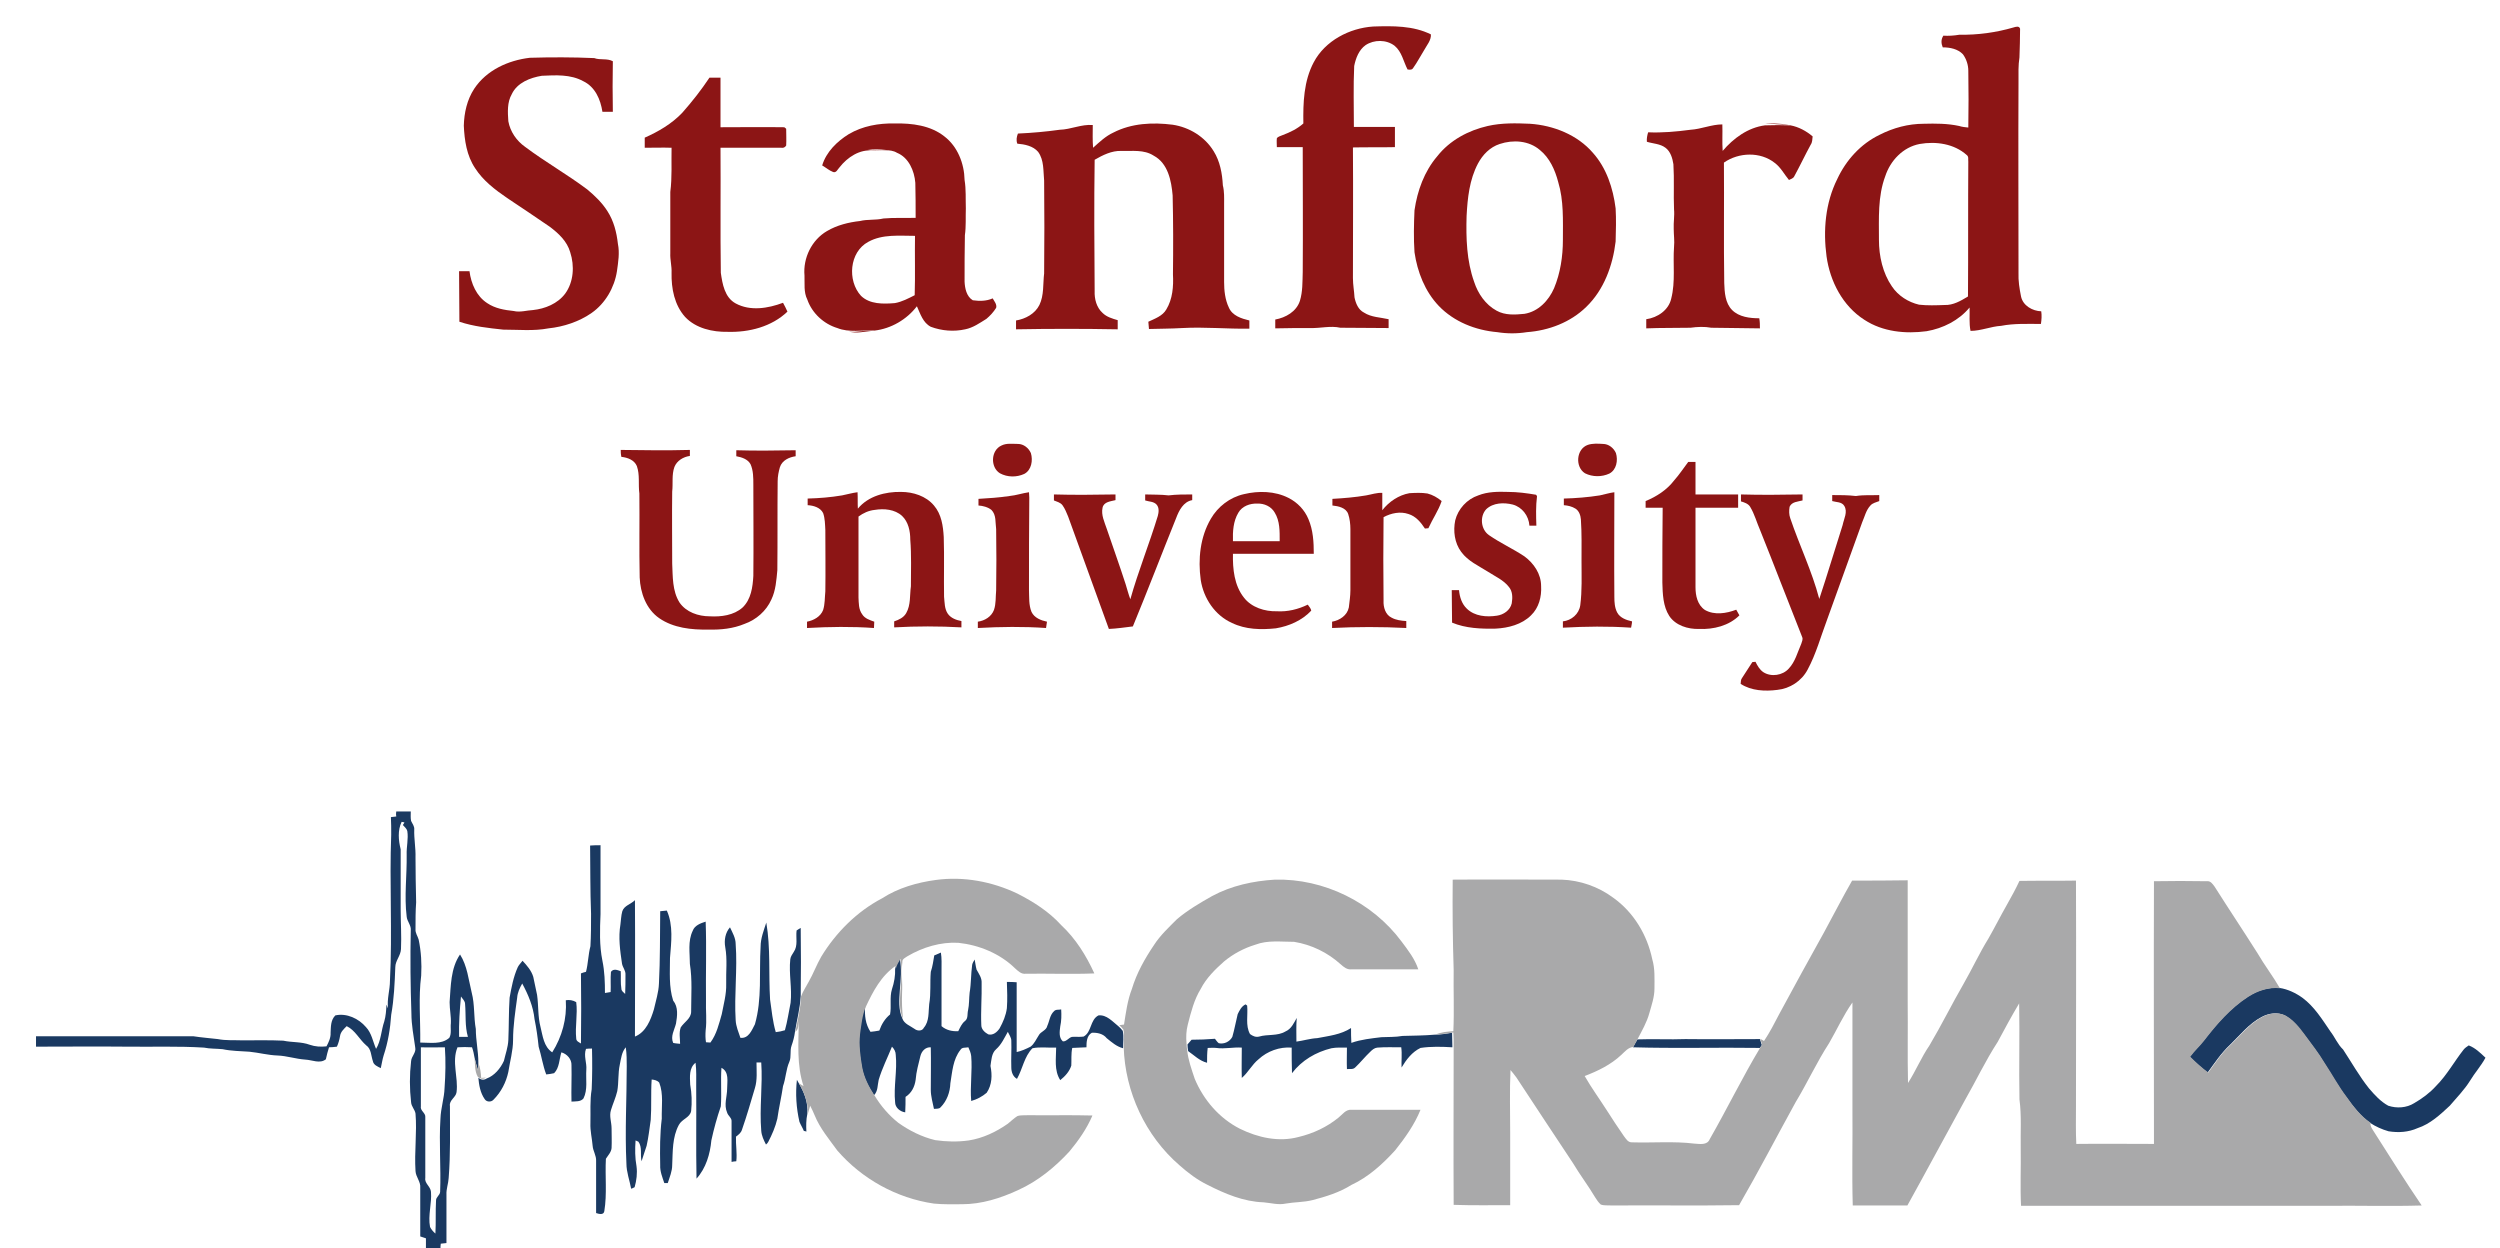 <?xml version="1.0" encoding="utf-8"?>
<!-- Generator: Adobe Illustrator 22.0.1, SVG Export Plug-In . SVG Version: 6.00 Build 0)  -->
<svg version="1.0" id="Layer_1" xmlns="http://www.w3.org/2000/svg" xmlns:xlink="http://www.w3.org/1999/xlink" x="0px" y="0px"
	 viewBox="0 0 791.8 395.3" style="enable-background:new 0 0 791.8 395.3;" xml:space="preserve">
<style type="text/css">
	.st0{fill:#074475;}
	.st1{fill:#8C1515;}
	.st2{fill:#1A3961;}
	.st3{fill:#A9A9AA;}
	.st4{fill:#8C7C83;}
	.st5{fill:#1D1D1B;}
	.st6{fill:#2B8791;}
	.st7{fill:#00478D;}
	.st8{fill:#647DBD;}
	.st9{fill:#8C8C8B;}
</style>
<g>
	<g>
		<path class="st1" d="M416.1,19.7c3.6-6.8,11.3-10.8,18.8-11.3c6.2-0.2,12.7-0.3,18.3,2.5c0.1,1.9-1.3,3.4-2.1,4.9
			c-1.2,1.9-2.2,3.9-3.5,5.7c-0.4,0.7-1.1,0.6-1.8,0.5c-1.3-2.5-1.8-5.6-4.1-7.5c-2.6-2-6.5-2-9.2-0.2c-2.1,1.5-3.1,4.1-3.6,6.6
			c-0.3,6.4-0.1,12.9-0.1,19.3c4.3,0,8.6,0,13,0c0,2.1,0,4.3,0,6.4c-4.4,0.1-8.9,0-13.3,0.1c0.1,13.8,0,27.6,0,41.4
			c0,2.1,0.4,4.1,0.5,6.1c0.4,1.9,1.2,3.9,3,4.8c2.3,1.5,5.2,1.5,7.8,2.1c0,0.9,0,1.9,0,2.8c-5.1,0-10.2-0.1-15.3-0.1
			c-3.1-0.7-6.3,0.2-9.5,0.1c-3.7,0-7.4,0-11.1,0.1c0-1,0-1.9,0-2.8c3.3-0.6,6.7-2.5,7.8-5.9c0.9-2.9,0.8-6,0.9-9.1
			c0.1-13.2,0-26.4,0-39.6c-2.7,0-5.5,0-8.2,0c0-0.9-0.1-1.9,0-2.8c0.4-0.6,1.2-0.7,1.8-1c2.4-0.9,4.7-2,6.6-3.7
			C412.7,32.6,412.9,25.7,416.1,19.7z"/>
		<g>
			<path class="st1" d="M620.6,11c5.8,0.1,11.6-0.7,17.1-2.3c0.7-0.2,1.8-0.6,2.1,0.4c0,3-0.1,6.1-0.2,9.1c-0.4,2.5-0.3,5-0.3,7.6
				c-0.1,20.2,0,40.4,0,60.6c-0.1,2.5,0.3,5,0.8,7.5c0.6,2.9,3.6,4.6,6.4,4.7c0.2,1.3,0.1,2.7-0.1,4c-4.2,0-8.5-0.2-12.6,0.6
				c-3.3,0.2-6.4,1.6-9.7,1.6c-0.5-2.5-0.2-5-0.3-7.4c-3.4,4.1-8.4,6.6-13.6,7.5c-6.7,0.9-13.9,0.2-19.7-3.6
				c-6.9-4.4-10.9-12.2-12-20.1c-1.1-8.2-0.4-16.9,3.4-24.5c2.8-6,7.4-11.1,13.4-14c4.3-2.2,9.1-3.5,14-3.5
				c3.7-0.1,7.5-0.1,11.2,0.7c0.9,0.3,1.9,0.4,2.9,0.5c0.1-6,0.1-12,0-18c0-1.8-0.6-3.7-1.7-5.2c-1.6-1.7-4.1-2.2-6.4-2.2
				c-0.5-1.2-0.6-2.5,0.2-3.7C617.1,11.4,618.8,11.3,620.6,11z M597.1,55.8c-2.4,6.4-2,13.4-2,20.2c0,5.1,1.2,10.5,4.1,14.7
				c2,3,5.2,5,8.6,5.8c2.7,0.3,5.4,0.2,8.1,0.1c2.7,0.1,5.1-1.3,7.4-2.7c0.1-14.2,0-28.5,0.1-42.7c-0.1-0.7,0.2-1.6-0.5-2.1
				c-4-3.6-9.8-4.4-14.9-3.5C602.7,46.6,598.7,50.9,597.1,55.8z"/>
		</g>
		<path class="st1" d="M150.2,28.1c3.9-5.9,10.8-9,17.6-9.8c6.8-0.2,13.6-0.2,20.4,0.1c1.9,0.7,4.1,0,5.9,1c-0.1,5.3-0.1,10.6,0,16
			c-1.1,0-2.2,0-3.3,0c-0.6-3.9-2.3-7.9-6.1-9.7c-4-2.2-8.7-1.9-13.1-1.7c-3.7,0.6-7.8,2.2-9.5,5.8c-1.5,2.6-1.3,5.7-1.1,8.6
			c0.6,3.3,2.6,6.2,5.3,8.1c6.4,4.8,13.3,8.7,19.7,13.5c2.4,2,4.7,4.2,6.4,6.9c2,3.1,2.9,6.7,3.3,10.3c0.6,2.9,0.1,5.8-0.3,8.7
			c-0.8,5.2-3.7,10.2-8,13.2c-4,2.8-8.9,4.4-13.7,4.9c-4.7,0.9-9.5,0.4-14.3,0.4c-4.7-0.5-9.4-1-13.9-2.5c0-5.3-0.1-10.7-0.1-16
			c1.1,0,2.2,0,3.3,0c0.5,3.9,2.2,7.9,5.6,10.1c2.5,1.7,5.5,2.2,8.4,2.5c2,0.5,4.1-0.2,6.1-0.3c3.8-0.4,7.8-2,10.2-5.2
			c2.7-3.7,3-8.8,1.6-13.1c-1-3.5-3.7-6-6.5-8.1c-4.5-3.1-9-6.1-13.5-9.1c-3.8-2.6-7.6-5.5-10.1-9.4c-2.7-4-3.4-8.9-3.6-13.5
			C147,35.8,147.9,31.6,150.2,28.1z"/>
		<path class="st1" d="M216.1,35.7c3.1-3.5,6-7.2,8.6-11.1c1.2,0,2.3,0,3.5,0c0,5.2,0,10.5,0,15.7c6.7,0,13.4-0.1,20.2,0
			c0.2,0.1,0.5,0.4,0.6,0.5c0,1.8,0.1,3.5,0,5.3c-0.4,0.6-0.9,0.8-1.5,0.7c-6.4,0-12.8,0-19.3,0c0.1,13.2-0.1,26.4,0.1,39.6
			c0.5,3.5,1.2,7.8,4.7,9.7c4.6,2.5,10.2,1.6,15-0.2c0.5,0.9,1,1.9,1.4,2.8c-5,4.8-12.2,6.6-18.9,6.4c-4.8,0.1-10.1-1.1-13.5-4.7
			c-3.4-3.8-4.4-9-4.3-14c0.1-2.1-0.5-4.1-0.4-6.2c0-6.5,0-12.9,0-19.4c0.6-4.6,0.3-9.3,0.4-14c-2.8-0.1-5.7,0-8.5,0
			c0-1.1,0-2.1,0-3.2C208.5,41.7,212.8,39.2,216.1,35.7z"/>
		<path class="st1" d="M559.1,39.1c2.5-0.2,4.9,0.3,7.4,0.2C564,39.7,561.5,39.1,559.1,39.1z"/>
		<g>
			<path class="st1" d="M268.8,42.5c4.4-2.6,9.5-3.5,14.6-3.4c5.4-0.1,11.3,0.6,15.7,4.1c4.2,3.2,6.3,8.6,6.4,13.8
				c0.5,3,0.3,6,0.4,9c-0.1,2.8,0.1,5.7-0.3,8.5c-0.1,4.9-0.1,9.8-0.1,14.7c0.1,2.1,0.6,4.7,2.6,5.9c2.1,0.3,4.3,0.3,6.3-0.6
				c0.5,0.9,1.4,1.9,1.1,3c-0.8,1.3-1.9,2.5-3.1,3.5c-2.1,1.3-4.2,2.8-6.7,3.3c-3.6,0.8-7.4,0.5-10.9-0.8c-2.5-1.3-3.3-4.1-4.4-6.5
				c-3.2,4.2-8.2,7.1-13.4,7.7c-3.9-0.2-8.1,0.7-11.8-0.8c-4.3-1.3-8-4.7-9.5-9c-1.2-2.4-0.8-5-0.9-7.6c-0.5-5.6,2.3-11.3,7.1-14.1
				c3.2-1.9,6.9-2.8,10.5-3.2c2.4-0.6,4.9-0.2,7.4-0.8c3.4-0.3,6.8-0.1,10.2-0.2c0-3.7,0-7.4-0.1-11.1c-0.3-3.8-2.1-8-5.8-9.5
				c-2.3-1.4-5.1-0.5-7.6-0.7c-4.2-0.5-8.1,2.1-10.6,5.3c-0.6,0.6-1,1.8-2,1.5c-1.3-0.5-2.3-1.4-3.5-2.1
				C261.7,48.1,265.1,44.8,268.8,42.5z M274.8,47.5c1.9,0.2,3.8,0.2,5.8,0C278.7,47.3,276.7,47.2,274.8,47.5z M275,76.6
				c-6,3.2-6.7,12.3-2.3,17.1c2.8,2.7,7,2.6,10.7,2.3c2.3-0.4,4.3-1.5,6.3-2.5c0.2-6.3,0-12.6,0.1-18.8
				C284.9,74.7,279.5,74.1,275,76.6z"/>
		</g>
		<path class="st1" d="M335.6,41.1c3.6-0.1,6.9-1.8,10.5-1.5c0,2.4-0.1,4.8,0.1,7.2c2-1.8,4-3.7,6.4-4.8c5.8-3,12.5-3.3,18.8-2.5
			c5.3,0.8,10.2,3.8,13,8.4c2,3.2,2.7,7,2.9,10.8c0.5,2,0.4,4,0.4,6c0,8.2,0,16.4,0,24.6c0,2.7,0.3,5.6,1.5,8.1
			c1.1,2.6,4,3.5,6.5,4.1c0,0.9,0,1.7,0,2.6c-7.1,0.1-14.2-0.6-21.3-0.2c-3.5,0.2-7,0.2-10.5,0.3c-0.1-0.8-0.1-1.5-0.2-2.3
			c2.1-1,4.5-1.8,5.7-3.9c2-3.3,2.3-7.3,2.1-11.1c0.1-8.3,0.1-16.7-0.1-25c-0.4-4.7-1.5-10.2-6-12.6c-3.1-2-6.8-1.4-10.3-1.5
			c-3-0.1-5.8,1.3-8.4,2.8c-0.2,13.9-0.1,27.7,0,41.6c-0.1,2.5,0.6,5.2,2.5,6.9c1.3,1.3,3.1,1.8,4.8,2.3c0,1,0,1.9,0,2.9
			c-10.8-0.2-21.5-0.2-32.2,0c0-0.9,0-1.9,0-2.8c3-0.5,6-2.1,7.4-4.9c1.5-3.1,1.1-6.7,1.5-10c0.1-9.8,0.1-19.6,0-29.4
			c-0.3-3.1,0-6.5-1.9-9.1c-1.6-1.9-4.3-2.4-6.6-2.6c-0.4-1.1-0.2-2.2,0.2-3.2C326.9,42.1,331.3,41.7,335.6,41.1z"/>
		<g>
			<path class="st1" d="M471.2,39.9c4.4-1,8.9-0.9,13.4-0.7c7.4,0.5,15,3.5,19.9,9.2c4.3,4.8,6.4,11.2,7.2,17.6
				c0.2,3.5,0.1,7,0,10.5c-0.9,7.6-3.7,15.3-9.3,20.7c-5,4.9-11.9,7.5-18.8,8c-3.1,0.5-6.3,0.5-9.4,0c-6.9-0.6-13.7-3.3-18.5-8.3
				c-4.4-4.6-6.8-10.8-7.7-17c-0.3-4.4-0.2-8.9,0-13.3c0.9-6.2,3.1-12.3,7.2-17.1C459.2,44.4,465.1,41.3,471.2,39.9z M475,45.6
				c-3.1,1-5.4,3.4-6.9,6.2c-2.7,5.1-3.3,10.9-3.6,16.6c-0.2,7,0,14.2,2.4,20.9c1.2,3.7,3.6,7.2,7.1,9.1c2.7,1.5,5.8,1.3,8.8,1
				c4.4-0.7,7.7-4.2,9.4-8.1c2-4.8,2.8-10.1,2.8-15.3c0-6.2,0.3-12.5-1.5-18.4c-1-3.8-2.7-7.6-5.8-10.1
				C484.2,44.5,479.2,44.2,475,45.6z"/>
		</g>
		<path class="st1" d="M535.4,41.1c3.4-0.2,6.7-1.7,10.1-1.7c0.1,2.8-0.1,5.6,0.1,8.4c3.4-4,8-7.4,13.4-8.1c2.7-0.1,5.4-0.1,8.1,0
			c2.6,0.5,5,1.8,7,3.5c-0.1,0.9-0.1,1.9-0.6,2.6c-1.8,3.3-3.4,6.7-5.2,10c-0.3,0.7-1.1,0.9-1.7,1.2c-1.5-1.8-2.6-4-4.5-5.4
			c-4.5-3.6-11.4-3.4-16.1-0.1c0.1,12.7-0.1,25.4,0.1,38.1c0.1,3,0.3,6.4,2.5,8.6c2.2,2.2,5.6,2.6,8.6,2.6c0.2,1.1,0.2,2.2,0.2,3.2
			c-5.1-0.1-10.2-0.1-15.4-0.2c-2.2-0.4-4.4-0.3-6.6,0c-4.7,0.1-9.3,0-14,0.2c0-1,0-1.9,0-2.9c3.6-0.5,7.1-2.9,7.9-6.5
			c1.4-5.4,0.5-11,0.9-16.4c0.2-1.9-0.1-3.8-0.1-5.7c-0.1-2.1,0.3-4.1,0.1-6.2c-0.2-4.7,0.1-9.5-0.2-14.3c-0.3-1.9-0.9-4-2.5-5.2
			c-1.7-1.3-4-1.3-5.9-1.9c-0.1-1,0.1-2,0.4-3C526.4,42.1,530.9,41.7,535.4,41.1z"/>
		<path class="st1" d="M268.8,105c2.5,0.4,4.9-0.5,7.4-0.2C273.8,105,271.3,105.7,268.8,105z"/>
	</g>
	<g>
		<path class="st1" d="M317.2,141.1c1.6-0.8,3.4-0.5,5.2-0.5c1.8,0,3.4,1.3,4.1,2.9c0.7,2.3,0.2,5.4-2.1,6.6
			c-2.4,1.1-5.3,1.1-7.7-0.2C313.6,148,313.8,142.6,317.2,141.1z"/>
		<path class="st1" d="M502.9,140.9c1.5-0.5,3.2-0.4,4.8-0.3c1.8,0,3.4,1.3,4.1,2.9c0.7,2.3,0.2,5.3-2.1,6.5
			c-2.4,1.1-5.3,1.1-7.7-0.1C498.8,147.9,499.2,142.2,502.9,140.9z"/>
		<path class="st1" d="M196.6,142.5c7.3,0.1,14.6,0.2,21.9,0c0,0.6,0,1.3,0,1.9c-2.1,0.3-4.1,1.5-4.9,3.5c-0.9,2.5-0.4,5.2-0.7,7.8
			c-0.1,7.6,0,15.2,0,22.8c0.2,4.1,0,8.6,2.3,12.3c2.1,3.1,6,4.4,9.6,4.4c3.6,0.2,7.6-0.3,10.4-2.8c2.7-2.6,3.2-6.5,3.4-10
			c0.1-9.6,0-19.2,0-28.9c0-2.2,0-4.5-0.9-6.5c-0.9-1.6-2.8-2.2-4.5-2.5c0-0.6,0-1.3,0-1.9c6.3,0.2,12.5,0.1,18.8,0
			c0,0.6,0,1.2,0,1.9c-2.1,0.3-4.3,1.3-5,3.5c-0.4,1.4-0.7,2.9-0.7,4.4c-0.1,9.4,0,18.8-0.1,28.2c-0.3,3.1-0.5,6.4-1.9,9.3
			c-1.6,3.6-4.8,6.4-8.5,7.7c-3.6,1.5-7.5,1.9-11.4,1.8c-5.4,0.1-11.1-0.5-15.6-3.6c-4.2-2.9-6-8.1-6.2-12.9
			c-0.2-8.9,0-17.7-0.1-26.6c-0.4-2.9,0.2-5.9-0.8-8.7c-0.8-1.9-2.9-2.7-4.9-2.9C196.6,143.8,196.6,143.1,196.6,142.5z"/>
		<path class="st1" d="M534.7,146.3c0.8,0,1.5,0,2.3,0c0,3.4,0,6.9,0,10.3c4.5,0,9,0,13.5,0c0,1.4,0,2.8,0,4.2c-4.5,0-9,0-13.5,0
			c0,8.4,0,16.8,0,25.2c0,2.6,0.6,5.6,3,7.2c3,1.7,6.8,1.1,9.9-0.1c0.3,0.6,0.7,1.2,1,1.8c-3.3,3.3-8.2,4.5-12.8,4.3
			c-3.5,0.1-7.4-1.1-9.4-4.1c-2-3.1-2.1-7-2.2-10.6c0-7.9,0-15.8,0.1-23.7c-1.8,0-3.6,0-5.4,0c0-0.7,0-1.4,0-2.1
			c3.4-1.4,6.7-3.5,9-6.5C531.8,150.4,533.2,148.3,534.7,146.3z"/>
		<path class="st1" d="M319.7,157.1c2.1-0.2,4.1-0.9,6.2-1.2c0,0.6,0.1,1.1,0.1,1.7c-0.1,9.8-0.1,19.5-0.1,29.3
			c0.1,2.3-0.1,4.7,0.8,6.9c0.9,1.9,3,2.7,4.9,3.1c-0.1,0.7-0.2,1.3-0.3,2c-7.2-0.5-14.4-0.4-21.6,0c0-0.7,0-1.3,0-2
			c2.2-0.3,4.3-1.6,5.1-3.7c0.7-2,0.5-4.2,0.7-6.2c0.1-6.5,0.1-12.9,0-19.4c-0.3-2.1,0.1-4.5-1.5-6.1c-1.1-0.9-2.7-1.3-4.1-1.4
			c0-0.7,0-1.4,0-2.1C313.2,157.8,316.4,157.6,319.7,157.1z"/>
		<path class="st1" d="M266.7,156.9c1.6-0.3,3.2-0.8,4.9-1c0.1,1.7,0,3.5,0.1,5.2c3.3-4,8.7-5.4,13.7-5.3c3.8,0,7.9,1.3,10.4,4.3
			c2.4,2.8,2.9,6.5,3.1,10c0.2,6.3,0,12.6,0.1,18.9c0.2,1.8,0.1,3.8,1.2,5.4c1,1.4,2.7,2,4.3,2.3c0,0.7,0,1.4,0,2
			c-7.1-0.4-14.2-0.4-21.3,0c0-0.6,0-1.3,0-1.9c1.5-0.5,3-1.2,3.8-2.6c1.5-2.6,1.1-5.7,1.5-8.5c0-4.9,0.2-9.9-0.2-14.8
			c0-2.7-0.6-5.6-2.6-7.5c-2.3-2.1-5.7-2.4-8.7-1.9c-1.9,0.2-3.6,1-5.1,2.1c0,8.5,0,17,0,25.6c0.1,1.8,0,3.8,1.2,5.4
			c0.8,1.3,2.4,1.8,3.8,2.3c0,0.7-0.1,1.3-0.1,2c-7-0.5-14.1-0.4-21.2,0c0-0.7,0-1.3,0-2c2.1-0.4,4.3-1.6,5.1-3.7
			c0.6-1.9,0.5-3.9,0.7-5.9c0.1-6.5,0-12.9,0-19.4c-0.1-1.8-0.1-3.7-0.7-5.4c-0.9-1.8-3.1-2.4-4.9-2.5c0-0.7,0-1.4,0-2.1
			C259.6,157.8,263.1,157.5,266.7,156.9z"/>
		<g>
			<path class="st1" d="M394,156.5c4.6-1.1,9.8-1,14.1,1.2c2.8,1.4,5.1,3.8,6.3,6.7c1.5,3.5,1.7,7.3,1.7,11c-8.5,0-17.1,0-25.6,0
				c-0.1,4.8,0.4,10,3.5,13.9c2.4,3.1,6.6,4.4,10.4,4.3c3.4,0.2,6.7-0.6,9.8-2.1c0.4,0.6,1,1.2,1.1,1.9c-2.9,3.1-7,4.9-11.2,5.6
				c-4.7,0.5-9.6,0.4-13.9-1.7c-5.4-2.4-9-7.8-9.9-13.6c-0.9-6.6-0.2-13.6,3.2-19.4C385.7,160.5,389.5,157.5,394,156.5z
				 M392.2,162.4c-1.6,2.7-1.8,5.9-1.7,9c4.9,0,9.9,0,14.8,0c0-3.1,0.1-6.4-1.6-9.1c-1.1-1.9-3.3-2.9-5.5-2.8
				C395.9,159.4,393.4,160.3,392.2,162.4z"/>
		</g>
		<path class="st1" d="M468.2,156.9c3-1.2,6.3-1.2,9.4-1.1c3,0,6,0.4,8.9,0.9c0.1,0.1,0.3,0.4,0.3,0.5c-0.4,3.1-0.3,6.2-0.2,9.3
			c-0.7,0-1.4,0-2.2,0c-0.2-3.1-2.3-5.9-5.3-6.7c-2.8-0.7-6.2-0.6-8.4,1.5c-2.1,2.3-1.7,6.4,0.9,8.2c3.6,2.5,7.6,4.3,11.2,6.7
			c3,2.2,5.3,5.6,5.3,9.4c0.2,3.4-0.7,6.9-3.2,9.3c-2.9,2.9-7.2,4-11.2,4.2c-4.7,0.1-9.5-0.1-13.8-1.9c0-3.4-0.1-6.8-0.1-10.3
			c0.8,0,1.5,0,2.3,0c0.2,2.2,0.9,4.4,2.5,5.9c2.5,2.4,6.2,2.7,9.5,2.2c2.1-0.3,4.2-1.7,4.7-3.9c0.3-1.8,0.3-3.8-0.9-5.2
			c-1.7-2.2-4.3-3.3-6.6-4.8c-3-1.9-6.4-3.4-8.5-6.3c-2.1-2.8-2.6-6.6-1.9-10C461.8,161.2,464.6,158.1,468.2,156.9z"/>
		<path class="st1" d="M506.7,156.9c1.5-0.3,3-0.8,4.6-1c0,11.1-0.1,22.2,0,33.2c0,1.6,0.1,3.4,0.9,4.9c0.9,1.7,2.9,2.4,4.7,2.8
			c0,0.7-0.2,1.3-0.3,2c-7.2-0.5-14.4-0.4-21.6,0c0-0.7,0-1.3,0-2c2.7-0.3,5.1-2.3,5.5-5.1c0.6-4.6,0.4-9.3,0.4-13.9
			c0-4.4,0.1-8.9-0.2-13.3c-0.1-1.3-0.6-2.7-1.7-3.4c-1.1-0.7-2.4-1-3.7-1.1c0-0.7,0-1.4,0-2.1C499.1,157.8,502.9,157.5,506.7,156.9
			z"/>
		<path class="st1" d="M333.8,156.6c6.5,0.2,13,0.1,19.5,0c0,0.6,0,1.2,0,1.8c-1.5,0.4-3.7,0.5-4.1,2.4c-0.5,2.3,0.6,4.5,1.3,6.6
			c2,5.9,4.1,11.7,6,17.6c0.5,1.6,0.9,3.2,1.5,4.8c2.5-8.9,6-17.5,8.7-26.4c0.3-1.1,0.5-2.6-0.4-3.6c-0.9-1-2.4-0.9-3.6-1.3
			c0-0.6,0-1.3,0-1.9c2.5,0.1,5,0,7.4,0.3c2.5-0.3,5-0.3,7.5-0.3c0,0.6,0,1.2,0,1.8c-2.8,0.5-4.2,3.3-5.1,5.7
			c-4.6,11.4-9,22.9-13.7,34.3c-2.5,0.3-5.1,0.7-7.6,0.8c-4.3-11.9-8.6-23.7-12.9-35.6c-0.5-1.2-1-2.5-1.8-3.6
			c-0.7-0.9-1.8-1.1-2.7-1.5C333.8,157.9,333.8,157.2,333.8,156.6z"/>
		<path class="st1" d="M432.7,156.9c1.7-0.3,3.4-0.9,5.1-0.8c0,1.8,0,3.6,0,5.5c2.1-2.7,5.2-4.8,8.6-5.4c1.9-0.1,3.8-0.2,5.7,0.1
			c1.6,0.4,3.2,1.3,4.5,2.4c-1,3-2.9,5.7-4.2,8.6c-0.3,0-0.8,0.1-1.1,0.1c-1.3-2-2.9-3.9-5.2-4.6c-2.6-0.9-5.5-0.3-7.9,1
			c-0.1,8.8-0.1,17.7,0,26.5c-0.1,2,0.6,4.4,2.5,5.3c1.4,0.8,3.1,1,4.7,1.1c0,0.7,0,1.4,0,2.2c-7.8-0.4-15.7-0.4-23.5,0
			c0-0.7,0-1.3,0-2c2.4-0.4,4.8-2,5.3-4.5c0.2-1.8,0.5-3.6,0.5-5.4c0-6.5,0-12.9,0-19.4c0-1.6-0.2-3.3-0.7-4.8c-0.7-2-3.1-2.5-5-2.7
			c0-0.7,0-1.4,0-2.1C425.6,157.8,429.2,157.5,432.7,156.9z"/>
		<path class="st1" d="M551.4,156.6c6.5,0.2,13,0.1,19.5,0c0,0.6,0,1.3,0,1.9c-1.5,0.4-3.4,0.4-4.1,2c-0.2,1.2-0.2,2.5,0.2,3.6
			c2.9,8.6,6.9,16.8,9.2,25.6c2.6-7.8,4.9-15.6,7.4-23.4c0.4-2,1.7-4.2,0.5-6.1c-0.8-1.3-2.5-1.1-3.8-1.5c0-0.6,0-1.3,0-1.9
			c2.5,0,5,0,7.5,0.3c2.5-0.4,5-0.2,7.4-0.3c0,0.6,0,1.3,0,1.9c-1,0.4-2.1,0.6-2.8,1.4c-1.4,1.5-1.8,3.5-2.6,5.3
			c-3.7,10.3-7.4,20.5-11.1,30.8c-2,5.3-3.5,10.9-6.2,15.9c-1.9,3.6-5.6,6-9.6,6.4c-3.9,0.5-8.2,0.3-11.6-1.9c0.1-0.6,0-1.3,0.4-1.8
			c1.1-1.7,2.2-3.4,3.3-5.1c0.3,0,0.7-0.1,1-0.1c0.6,1.2,1.3,2.5,2.5,3.3c2.5,1.6,6.1,1,8-1.1c2.1-2.2,2.8-5.2,4-7.9
			c0.2-0.7,0.6-1.4,0.3-2.1c-4.5-11.3-8.8-22.6-13.3-33.8c-1.1-2.5-1.8-5.2-3.2-7.5c-0.6-1-1.9-1.4-2.9-1.7
			C551.4,157.9,551.4,157.2,551.4,156.6z"/>
	</g>
</g>
<g>
	<g>
		<g>
			<path class="st2" d="M125.5,257c1.5,0,3.1,0,4.6,0c0,1-0.1,2,0.1,3c0.4,0.9,1.1,1.7,1,2.7c-0.1,3,0.5,5.9,0.4,8.9
				c0,4.7,0.1,9.5,0.2,14.2c-0.2,2.8-0.2,5.6-0.2,8.5c-0.1,1.2,0.7,2.2,1,3.3c0.8,3.8,1,7.6,0.8,11.4c-0.9,7-0.2,14.1-0.3,21.2
				c3.1,0,6.7,0.7,9.2-1.5c0.8-1.4,0.3-3.1,0.5-4.6c0.1-2.2-0.4-4.4-0.4-6.7c0.4-5.1,0.3-10.7,3.3-15.1c2.3,3.6,2.7,8,3.7,12.1
				c1,3.8,0.6,7.7,1.3,11.5c0,3.6,0.8,7,0.8,10.6c0,0.8-0.1,1.7-0.1,2.5c-0.4-1.3-0.8-2.6-1.1-4c-0.2-1.1-0.4-2.2-0.8-3.3
				c-1.5-0.1-3.1-0.1-4.6,0c-1.9,4.6,0.3,9.5-0.3,14.2c-0.2,1.7-2.4,2.5-2.1,4.4c0,7.6,0.2,15.2-0.4,22.8c-0.1,1.8-0.8,3.5-0.7,5.3
				c0,5.1,0,10.2,0,15.3c-0.6,0.1-1.2,0.1-1.8,0.2c-0.1,0.6-0.1,1.3-0.1,1.9c-1.5,0-3.1,0-4.6,0c0-1.2,0-2.4,0-3.6
				c-0.6-0.2-1.2-0.4-1.8-0.6c0-5.1,0-10.3,0-15.4c0.2-1.9-1.4-3.4-1.5-5.3c-0.4-6.1,0.5-12.2,0-18.2c-0.2-1.3-1.3-2.2-1.4-3.6
				c-0.5-4.3-0.5-8.7,0-13c0.1-1.6,1.7-2.7,1.3-4.4c-0.5-3.6-1.2-7.1-1.2-10.7c-0.3-8.8-0.4-17.5-0.2-26.3c0.2-1.6-1.2-2.9-1.3-4.4
				c-0.8-6.5,0.1-13,0-19.6c-0.1-2.5,0.6-5,0.2-7.5c-0.2-0.8-0.9-1.3-1.4-1.9c0.1-0.2,0.4-0.6,0.5-0.8c-0.3-0.1-0.6-0.2-0.9-0.2
				c-1.3,2.7-1,5.9-0.3,8.7c0,6.4,0,12.8,0,19.1c0,4.2,0.3,8.3,0.1,12.5c-0.1,2.1-1.8,3.7-1.8,5.7c-0.2,5.1-0.4,10.1-1.3,15.1
				c-0.3,4.4-1,8.7-2.4,12.9c-0.4,1.3-0.6,2.7-0.9,4c-1-0.5-2.3-1-2.5-2.2c-0.6-1.7-0.5-3.9-2.1-5c-2.2-1.9-3.5-4.8-6.2-6.1
				c-0.9,0.9-1.9,1.8-2.1,3.1c-0.2,1.2-0.5,2.3-1,3.4c-0.8,0.1-1.6,0.2-2.5,0.2c-0.4,1.2-0.7,2.5-1,3.8c-1.9,1.5-4.3,0.2-6.5,0.1
				c-3-0.2-5.9-1.2-8.8-1.3c-3-0.1-5.9-0.9-8.9-1.2c-2.8-0.2-5.7-0.2-8.5-0.8c-2-0.2-4-0.1-5.9-0.5c-8.1-0.5-16.2-0.2-24.3-0.3
				c-9.6-0.1-19.3,0-28.9,0c0-1.1,0-2.2,0-3.3c16.6,0,33.2,0,49.8,0c2.6,0.4,5.2,0.6,7.8,0.9c2.5,0.5,5.2,0.3,7.8,0.4
				c4.3,0,8.6-0.1,12.9,0.1c2.8,0.6,5.7,0.3,8.4,1.3c1.7,0.6,3.5,0.7,5.3,0.5c0.7-1.3,1.4-2.8,1.3-4.3c0.1-1.9,0-4,1.5-5.5
				c3.6-0.8,7.4,1,9.7,3.7c1.8,1.9,2.2,4.6,3.2,6.9c1.6-2.6,1.6-5.8,2.6-8.7c0.5-1.7,0.6-3.5,0.7-5.3c0.2,0.4,0.3,0.8,0.5,1.2
				c-0.4-3,0.6-5.8,0.6-8.8c0.8-15.4-0.2-30.9,0.4-46.3c0-1.8,0-3.7-0.1-5.5c0.6-0.1,1.1-0.1,1.7-0.2
				C125.4,258.2,125.4,257.6,125.5,257z M146,315.6c-0.4,4.3-0.7,8.5-0.6,12.8c0.9,0,1.8,0,2.8,0c-1-3.4-0.6-7-0.9-10.4
				C147.3,317,146.5,316.4,146,315.6z M133.3,331.7c0,6.2,0,12.5,0,18.7c-0.3,1.4,1.6,2.1,1.4,3.5c0,6.4,0,12.8,0,19.2
				c-0.3,1.7,1.7,2.7,1.8,4.4c0.3,3.7-1,7.4-0.3,11.1c0.4,0.8,1,1.5,1.7,2.1c0.2-3.5,0-7,0.2-10.5c0-1.1,1.2-1.6,1.3-2.7
				c0.3-7.7-0.4-15.5,0.1-23.2c0.1-3.3,1.2-6.5,1.3-9.7c0.3-4.3,0.4-8.6,0.1-12.9C138.4,331.7,135.9,331.8,133.3,331.7z"/>
		</g>
		<path class="st2" d="M186.9,267.8c1.1-0.1,2.2-0.1,3.3-0.1c0,7.3,0,14.6,0,21.8c-0.2,4.9-0.4,9.9,0.6,14.8
			c0.7,3.4,0.8,6.8,0.8,10.2c0.6-0.1,1.2-0.2,1.8-0.3c0.1-2.1-0.1-4.3,0.1-6.4c0.8-1.1,2-0.6,3.1-0.2c0.1,1.8-0.1,3.7,0.2,5.5
			c0,0.8,0.7,1.2,1.2,1.7c0.1-2,0.1-4.1,0.1-6.1c0.1-1.3-0.9-2.3-1.1-3.5c-0.6-4.1-1.2-8.3-0.5-12.4c0.2-1.4,0.2-2.8,0.6-4.2
			c0.6-1.8,2.7-2.2,4-3.5c0.1,14.4,0,28.8,0,43.2c3.5-1.4,5-5.3,6-8.6c0.6-2.7,1.5-5.4,1.6-8.2c0.4-7.6,0.3-15.2,0.4-22.9
			c0.7-0.1,1.4-0.1,2.1-0.2c2.1,4.7,1.4,10,1,15c0,4.5-0.4,9.1,1,13.5c1.7,2.1,1.3,4.9,0.9,7.3c-0.5,2-1.8,4-0.9,6.1
			c0.7,0.2,1.5,0.2,2.2,0.3c0-1.7-0.4-3.5,0.2-5.2c1.1-1.7,3.3-2.8,3.3-5c0-5,0.4-10.1-0.4-15.1c0-3.5-0.7-7.2,0.9-10.5
			c0.6-1.7,2.5-2.4,4.1-2.9c0.3,8.3,0,16.6,0.1,25c-0.1,3.1,0.3,6.2-0.1,9.4c-0.1,1.3-0.1,2.6,0.1,3.8c0.4,0,1.1,0.1,1.4,0.1
			c2-2.7,2.7-5.9,3.6-9c0.6-3.2,1.5-6.3,1.4-9.6c-0.1-3.9,0.4-7.7-0.3-11.6c-0.4-2.2,0-4.6,1.5-6.3c0.8,1.7,1.8,3.4,1.8,5.3
			c0.6,8-0.5,16.1,0,24.1c0.1,2,0.9,3.8,1.5,5.6c2.6,0.3,3.6-2.4,4.6-4.3c2.3-8,1.3-16.4,1.8-24.6c0-2.6,1-5.1,1.8-7.6
			c1.4,8.1,0.7,16.3,1.2,24.4c0.5,3.4,0.8,6.9,1.8,10.3c1-0.1,1.9-0.3,2.9-0.6c0.8-2.8,1.2-5.8,1.8-8.7c0.5-4.6-0.6-9.2-0.1-13.8
			c0.1-0.9,0.7-1.6,1.1-2.3c1.4-2,0.6-4.5,0.9-6.8c0.4-0.3,0.8-0.5,1.3-0.8c0.1,7.2,0.1,14.4,0,21.6c-0.2,3.8-1.2,7.5-1.8,11.2
			c-0.2,1.6-0.6,3.1-1.1,4.5c-0.6,1.7,0,3.5-0.7,5.1c-1.1,2.5-1.1,5.2-2,7.7c-0.5,3.4-1.3,6.8-1.8,10.3c-0.6,2.6-1.7,5.1-2.9,7.4
			c-0.2,0.3-0.4,0.6-0.7,0.8c-0.7-1.4-1.4-2.8-1.5-4.4c-0.6-7.2,0.5-14.4,0-21.6c-0.4,0-1.1,0-1.5,0c0,2.7,0.3,5.5-0.5,8.1
			c-1.3,4.4-2.6,8.9-4.1,13.2c-0.3,1-1.1,1.6-1.9,2.2c-0.1,2.6,0.4,5.2,0.1,7.8c-0.4,0-1.1,0.1-1.5,0.2c0-4.3,0-8.6,0-13
			c0-1-1.1-1.6-1.4-2.6c-1.1-2.5,0-5.1,0-7.6c0-2.3,0.7-5.3-1.8-6.6c-0.3,4.1,0.1,8.1-0.2,12.2c-1.2,3.5-2.2,7.1-3,10.8
			c-0.4,4.3-1.7,8.8-4.7,12.1c-0.2-9.8,0-19.6-0.1-29.4c0-2.4,0.1-4.9-0.2-7.3c-2.1,1.6-1.8,4.5-1.7,6.9c0.5,2.8,0.6,5.6,0.3,8.4
			c-0.4,2.1-2.9,2.5-3.9,4.4c-2.1,3.9-1.9,8.4-2.1,12.7c0,2-0.8,3.8-1.4,5.7c-0.3,0-0.8,0-1.1,0c-0.6-1.8-1.4-3.7-1.3-5.7
			c-0.1-4.9-0.1-9.8,0.5-14.7c-0.1-3.8,0.6-7.8-0.8-11.4c-0.6-0.7-1.5-0.9-2.4-1c-0.3,4.3,0,8.6-0.3,12.8c-0.4,2.8-0.7,5.5-1.3,8.2
			c-0.5,1.6-1.1,3.2-1.6,4.9c-0.5-2.1,0.3-4.4-1-6.2c-0.2-0.1-0.7-0.3-0.9-0.4c-0.2,2.7-0.2,5.5,0.3,8.2c0.3,2.2,0,4.5-0.6,6.6
			c-0.4,0.2-0.7,0.4-1.1,0.5c-0.5-2.7-1.5-5.3-1.5-8c-0.5-10.2,0.1-20.5,0.1-30.7c0-2,0-4-0.3-6.1c-1.3,1.5-1.5,3.6-1.9,5.5
			c-0.6,2.8-0.3,5.6-0.8,8.4c-0.5,2.1-1.4,4-2,6c-0.6,1.9,0.2,3.8,0.2,5.8c0,2.1,0.1,4.1,0,6.2c-0.1,1.3-1.1,2.3-1.8,3.4
			c-0.3,5.5,0.4,11.1-0.5,16.6c-0.2,1.3-1.7,0.9-2.6,0.6c0-5.5,0-11,0-16.5c0.1-1.7-1-3.2-1.1-4.8c-0.2-2.4-0.8-4.7-0.7-7.2
			c0.1-3.6-0.2-7.1,0.4-10.7c0.2-4.3,0.2-8.6,0.1-12.9c-0.6,0-1.2,0-1.9,0.1c-0.8,2.2,0.3,4.4,0.1,6.6c-0.2,3.1,0.5,6.3-0.9,9.1
			c-0.9,1.1-2.5,0.9-3.8,1c-0.1-3.8,0.1-7.7,0-11.5c0.1-1.9-1.4-3.6-3.2-4.1c-0.7,2.2-0.6,4.9-2.3,6.6c-0.8,0.2-1.6,0.3-2.5,0.4
			c-1.1-2.9-1.5-5.9-2.4-8.8c-0.3-2.9-0.7-5.8-1.3-8.7c-0.4-4-2-7.8-3.9-11.3c-0.8,1.4-1.5,2.9-1.6,4.5c-0.6,4.4-1.3,8.9-1.3,13.4
			c0,3.4-1,6.8-1.5,10.1c-0.7,3.3-2.3,6.4-4.7,8.8c-0.7,0.8-2.2,0.8-2.8-0.2c-1.4-2-1.8-4.5-2-6.8c0.7,0.7,1.7,0.9,2.6,0.3
			c2.5-0.9,4.4-3.2,5.5-5.6c0.5-2.2,1.3-4.3,1.4-6.6c0.2-4.5,0.1-8.9,0.4-13.4c0.6-3.3,1.2-6.6,2.6-9.7c0.4-0.8,1-1.3,1.5-2
			c1.4,1.5,2.8,3.1,3.4,5.1c0.4,1.9,0.8,3.8,1.2,5.7c0.5,3.4,0.2,6.8,1.1,10.2c0.7,2.8,1,6.2,3.7,8c3.1-4.9,4.7-10.7,4.3-16.5
			c1.1-0.2,2.3,0,3.3,0.6c0.5,3.8-0.4,7.7,0,11.5c0,0.9,0.9,1.2,1.5,1.6c0.1-7.4,0.1-14.8,0-22.2c0.5-0.2,1.1-0.4,1.6-0.5
			c0.7-2.7,0.7-5.5,1.4-8.1c0.2-3.4,0.2-6.8,0.2-10.3C186.9,281.9,187,274.9,186.9,267.8z"/>
		<path class="st2" d="M295.9,302.6c0.7-0.3,1.4-0.6,2.1-0.9c0.3,1.8,0.2,3.7,0.2,5.5c0,5.9,0,11.9,0,17.8c1.5,1.3,3.4,1.7,5.3,1.6
			c0.6-1.2,1.1-2.4,2.1-3.2c1.1-0.8,0.7-2.3,1-3.4c0.4-1.9,0.3-3.8,0.5-5.6c0.5-2.9,0.4-5.9,0.8-8.8c0.1-0.6,0.5-1.2,0.8-1.7
			c0.2,1,0.3,2.1,0.6,3.2c0.7,1.3,1.7,2.6,1.6,4.2c0.1,4.5-0.3,8.9-0.1,13.4c0,1.3,1.1,2.3,2.2,2.9c1.5,0.4,2.8-0.7,3.6-1.9
			c1.1-2,2-4.1,2.3-6.4c0.2-2.8,0.1-5.5,0-8.3c1,0,2.1,0,3.1,0.1c0,7.4,0,14.7,0,22.1c1.5-0.3,3-1,4.4-1.7c1.2-0.9,1.8-2.4,2.6-3.6
			c0.6-1.2,2.4-1.5,2.7-3c0.7-1.5,0.8-3.4,2.1-4.6c0.6-0.7,1.5-0.4,2.3-0.6c0.1,1.8,0.1,3.6-0.3,5.4c-0.2,1.6-0.5,3.5,0.8,4.7
			c1.1,0.2,1.8-1.1,2.9-1.4c1.2-0.1,2.5,0.1,3.7-0.1c2.6-1.4,2-5.3,4.7-6.7c2.6-0.3,4.5,2,6.4,3.5c0.5,0.4,0.9,0.9,1.3,1.4
			c0.4,1.8,0.1,3.7,0.1,5.5c-2-0.5-3.6-1.9-5.2-3.2c-1.1-1.4-3-1.8-4.7-1.7c-1.6,0.9-1.7,2.9-1.7,4.6c-1.5,0.1-3,0.1-4.5,0.2
			c-0.4,1.9-0.2,3.8-0.3,5.6c-0.6,1.9-2,3.4-3.5,4.6c-2-3.1-1.3-6.9-1.3-10.3c-2.5,0.1-5.1-0.3-7.5,0.2c-2.6,2.6-3.1,6.5-4.9,9.7
			c-1.3-0.7-1.8-2.2-1.8-3.6c-0.1-2.8,0.1-5.7,0-8.5c0-1-0.7-1.9-1.1-2.8c-1.1,1.9-2,4-3.7,5.5c-1.5,1.3-1.5,3.5-1.8,5.3
			c0.6,2.9,0.5,6-1.2,8.5c-1.4,1.2-3.1,2.1-4.9,2.6c-0.4-4.7,0.4-9.5,0-14.2c-0.1-1-0.5-1.9-0.9-2.8c-0.9,0.2-2-0.1-2.5,0.8
			c-2.4,3-2.6,7-3.2,10.6c-0.1,2.8-1.1,5.6-3.1,7.6c-0.5,0.6-1.4,0.4-2.1,0.5c-0.4-2-1-4-1-6c0-4.5,0.1-9,0-13.5
			c-1.7-0.1-2.9,1.2-3.3,2.8c-0.6,2.5-1.3,4.9-1.5,7.5c-0.3,2.2-1.3,4.2-3.2,5.4c0,1.6,0,3.2-0.1,4.9c-1.6-0.2-3.2-1.5-3.2-3.2
			c-0.5-5,0.7-10,0.2-15c0-1-0.5-1.9-1.2-2.6c-1.4,3.5-3.1,6.8-4.2,10.5c-0.4,1.7-0.2,3.6-1.5,4.9c-1.8-2.7-3.3-5.7-3.9-8.9
			c-0.6-3.5-1.1-7-0.7-10.6c0.4-2.9,0.6-5.9,1.8-8.6c-0.2,2.8,0.1,5.6,1.7,8c0.9-0.1,1.8-0.2,2.8-0.4c0.7-2,1.8-3.8,3.4-5.1
			c0.5-2.6-0.2-5.4,0.6-8c0.7-2.1,1.1-4.3,1-6.5c0.3-1.2,0.9-2.2,1.5-3.2c0.6,3.3,0.3,6.7,0,10c-0.2,3-0.5,6.2,0.8,9
			c0.6,1.7,2.5,2.3,3.9,3.3c0.9,0.7,2.4,0.7,2.9-0.4c1.8-2.1,1.4-5,1.7-7.5c0.6-3.4,0.2-6.8,0.5-10.2
			C295.4,306,295.6,304.3,295.9,302.6z"/>
		<path class="st2" d="M712,315.6c2.9-1.9,6.4-3,10-2.7c2.6,0.4,5.1,1.6,7.2,3.1c3.8,2.8,6.3,6.9,8.9,10.7c1.4,1.8,2.3,4.1,4,5.7
			c2.7,4.1,5.1,8.4,8.2,12.3c1.8,2.1,3.7,4.2,6.1,5.5c2.7,0.9,5.8,0.7,8.2-0.8c2.6-1.5,5-3.3,6.9-5.4c3.5-3.5,5.8-7.8,8.8-11.6
			c0.4-0.5,1-0.9,1.6-1.3c2.1,0.8,3.7,2.4,5.3,3.9c-1.4,2.6-3.4,4.8-4.9,7.3c-1.8,2.9-4.2,5.3-6.4,7.9c-3,2.8-6.2,5.8-10.2,7.1
			c-2.9,1.3-6.1,1.5-9.2,1c-2.1-0.6-4.1-1.5-5.9-2.7c-3-2.1-5.3-5.1-7.5-8.1c-2.6-3.4-4.7-7.2-7-10.8c-1.9-3.2-4.2-6.1-6.4-9.1
			c-1.8-2.2-3.6-4.6-6.1-6c-2.3-1.1-5.1-0.7-7.3,0.5c-4,2.1-6.8,5.7-10,8.8c-2.8,2.6-4.9,5.8-7.1,8.8c-2-1.5-3.9-3.2-5.7-5
			c1.3-1.8,3-3.4,4.4-5.1C702,324.3,706.4,319.2,712,315.6z"/>
		<path class="st2" d="M392,321.2c0.6-1.2,1.2-2.5,2.5-3.1c0.1,0.1,0.4,0.3,0.5,0.4c0.3,3-0.6,6.3,0.9,9c0.8,0.6,1.8,1.1,2.9,0.8
			c2.7-0.8,5.8-0.1,8.3-1.6c1.9-0.8,2.7-2.7,3.6-4.3c-0.2,2.5-0.1,5-0.1,7.5c2.2-0.3,4.4-1,6.6-1.1c3.6-0.7,7.5-1.1,10.7-3.2
			c0,1.6,0,3.2,0.1,4.7c3.1-1.1,6.3-1.4,9.5-1.8c2.2-0.1,4.5,0,6.7-0.4c3.4-0.1,6.8-0.1,10.2-0.4c1.9,0,3.7-0.3,5.5-0.6
			c0,1.5,0.1,3.1,0.1,4.6c-3.4-0.2-6.8-0.3-10.1,0.2c-2.7,1.3-4.5,3.7-6,6.2c-0.1-2.1,0.2-4.3-0.1-6.4c-2.5,0-5.1-0.1-7.6,0.1
			c-0.9,0.1-1.6,0.7-2.2,1.3c-1.7,1.6-3.1,3.4-4.8,5c-0.7,0.7-1.7,0.4-2.6,0.5c-0.1-2.3,0-4.5,0-6.8c-1.6,0-3.3-0.1-4.9,0.2
			c-4.9,1.2-9.4,3.8-12.5,7.9c-0.1-2.7-0.1-5.4-0.1-8.1c-3.8-0.3-7.7,1.1-10.5,3.7c-2.1,1.7-3.3,4.2-5.3,5.9c-0.1-3.2,0-6.4,0-9.6
			c-2.7-0.2-5.4,0.5-8.1,0.1c-0.9-0.1-1.8,0-2.7,0c-0.2,1.6-0.2,3.1-0.2,4.7c-2.4-0.6-4.1-2.4-6-3.7c-0.1-0.7-0.2-1.4-0.2-2.1
			c0.4-0.5,0.9-1,1.3-1.5c2.5,0,4.9-0.1,7.4-0.3c0.4,0.5,0.7,1,1.2,1.4c1.7,0.4,3.5-0.5,4.3-2C391,326,391.4,323.6,392,321.2z"/>
		<path class="st2" d="M518.6,329.2c5.1-0.2,10.1,0.1,15.2-0.1c7.9,0.1,15.8,0,23.6,0c0.2,0.6,0.4,1.2,0.6,1.9
			c-0.2,0.3-0.4,0.6-0.6,0.9c-13.4-0.2-26.8,0.2-40.2-0.2C517.7,330.8,518.1,330,518.6,329.2z"/>
		<path class="st2" d="M252.4,342c0.1,0.2,0.4,0.7,0.5,0.9c1.8,3,3.1,6.3,2.8,9.9c-0.4,1.9-0.4,3.8-0.3,5.6
			c-0.2-0.1-0.6-0.2-0.8-0.2c-0.4-1-1-1.9-1.4-2.9C252.2,350.9,251.9,346.4,252.4,342z"/>
	</g>
	<g>
		<path class="st3" d="M296.4,278.7c8.8-1.2,17.8,0.5,25.8,4.3c5.1,2.6,10,5.7,13.9,10c4.6,4.3,7.9,9.6,10.5,15.3
			c-7.2,0.3-14.4,0-21.7,0.1c-1.4,0.2-2.4-0.8-3.4-1.7c-4.8-4.7-11.4-7.4-18-8.1c-5.6-0.3-11.2,1.4-16,4.2c-0.7,0.5-1.8,0.9-1.7,1.9
			c-0.4,3.2,0.1,6.5-0.1,9.8c-0.1,2.7,0,5.5,0.3,8.2c-1.3-2.8-1-6-0.8-9c0.3-3.3,0.6-6.7,0-10c-0.6,1-1.2,2-1.5,3.2c0-0.3,0-0.8,0-1
			c-4.6,3.1-7.2,8.1-9.5,13c-1.1,2.7-1.4,5.7-1.8,8.6c-0.4,3.5,0.1,7.1,0.7,10.6c0.6,3.2,2.1,6.1,3.9,8.9c2,3.3,4.5,6.2,7.5,8.6
			c3.5,2.5,7.5,4.5,11.7,5.5c3.5,0.5,7,0.6,10.6,0.1c4.5-0.7,8.7-2.7,12.4-5.3c1-0.8,1.9-1.7,3-2.4c1.1-0.4,2.2-0.2,3.4-0.3
			c6.8,0.1,13.6-0.1,20.4,0.1c-1.8,4.2-4.4,7.9-7.3,11.4c-4.6,5-10,9.4-16.2,12.2c-5.6,2.6-11.6,4.5-17.8,4.5c-3,0-5.9,0.1-8.9-0.2
			c-11.8-1.7-22.8-7.8-30.6-16.8c-2.6-3.6-5.5-7-7.2-11.2c-0.4-1-0.9-2-1.4-3c-0.3,0.9-0.5,1.9-0.8,2.8c0.3-3.5-1-6.9-2.8-9.9
			c0.5,0.3,1,0.6,1.5,0.9c-2.2-6.6-1.6-13.7-1.5-20.6c-0.2,1.2,0,2.6-1.1,3.4c0.7-3.7,1.7-7.4,1.8-11.2c0.6-1.6,1.6-3.1,2.4-4.6
			c1.5-2.6,2.5-5.4,4-8c4.7-7.7,11.3-14.3,19.3-18.5C284.5,281.2,290.5,279.5,296.4,278.7z"/>
		<path class="st3" d="M383.9,283.8c6.1-3.3,13.1-4.8,19.9-5.2c15.5-0.4,30.9,7.2,40.1,19.6c2.1,2.8,4.2,5.5,5.3,8.8
			c-7,0-14,0-21.1,0c-1.4,0.2-2.5-0.7-3.5-1.6c-4.1-3.7-9.2-6.2-14.7-7.1c-4.1,0-8.4-0.6-12.3,0.9c-3.6,1.1-7,2.9-9.9,5.3
			c-2.8,2.5-5.6,5.2-7.4,8.7c-2.1,3.4-3.1,7.4-4.1,11.3c-0.5,1.9-0.6,4-0.4,6c0,0.7,0.1,1.4,0.2,2.1c0.3,3.1,1.4,6.1,2.4,9.1
			c2.8,6.7,7.8,12.5,14.3,15.8c5.7,2.8,12.3,4.3,18.6,2.6c4.6-1.1,8.9-3.1,12.6-6.1c1.3-1,2.3-2.7,4.2-2.5c7.3,0,14.5,0,21.8,0
			c-1.9,4.7-4.9,8.9-8,12.8c-4,4.4-8.5,8.5-13.9,11c-3.8,2.4-8.1,3.7-12.3,4.8c-2.8,0.7-5.7,0.6-8.5,1.1c-2.3,0.5-4.7-0.2-7-0.4
			c-6.3-0.2-12.2-2.7-17.7-5.5c-3.3-1.6-6.2-3.8-8.9-6.2c-10.8-9.3-17.3-23.3-17.7-37.5c0-1.8,0.3-3.7-0.1-5.5
			c-0.4-0.5-0.8-1-1.3-1.4c0.5-0.1,1-0.1,1.5-0.2c0.6-3.8,1.1-7.7,2.5-11.3c1.5-5,4.1-9.6,7-13.9c2-3.1,4.7-5.6,7.3-8.2
			C376.1,288.3,380,286,383.9,283.8z"/>
		<path class="st3" d="M460.1,278.6c11.5-0.1,23,0,34.5,0c5.8,0.2,11.6,2.2,16.3,5.7c6.5,4.6,10.8,11.8,12.4,19.5
			c0.9,3,0.7,6.2,0.7,9.3c0,2.7-0.9,5.2-1.6,7.7c-0.8,3-2.4,5.7-3.8,8.4c-0.4,0.8-0.9,1.6-1.3,2.4c-1.6,0.1-2.7,1.5-3.8,2.5
			c-3.3,3.1-7.4,5.1-11.6,6.7c2.1,3.7,4.6,7.1,6.9,10.7c1.8,2.8,3.6,5.6,5.5,8.3c0.7,0.9,1.3,2.1,2.7,2c6.5,0.2,13.1-0.4,19.6,0.4
			c1.7,0.1,4.1,0.6,4.9-1.4c5.5-9.6,10.3-19.5,16-29c0.2-0.3,0.4-0.6,0.6-0.9c-0.2-0.6-0.4-1.2-0.6-1.9c0.4,0.2,0.8,0.5,1.2,0.7
			c1.8-2.7,3.3-5.6,4.8-8.5c4.7-8.7,9.4-17.3,14.2-25.9c3-5.5,5.8-11,8.9-16.4c5.9,0,11.8,0,17.6-0.1c0,12.9,0,25.7,0,38.6
			c0.1,8.5-0.1,17,0.1,25.6c2.5-3.9,4.2-8.1,6.8-11.9c3.8-6.4,7.1-13.1,10.8-19.5c2.7-4.7,5-9.7,7.9-14.4c2-3.5,3.8-7.1,5.8-10.6
			c1.4-2.5,2.8-5,4-7.6c6-0.1,12,0,17.9-0.1c0.1,23.8,0,47.7,0,71.5c0,4-0.1,7.9,0.1,11.9c8.2-0.1,16.4,0,24.6,0
			c0-27.7-0.1-55.5,0-83.2c5.5-0.1,11.1-0.1,16.7,0c1.2-0.2,1.9,0.9,2.5,1.7c4.5,7.1,9.1,14,13.6,21.1c2.2,3.8,4.9,7.3,7.1,11.1
			c-3.5-0.4-7,0.8-10,2.7c-5.6,3.6-10,8.7-14,13.9c-1.4,1.8-3.1,3.3-4.4,5.1c1.8,1.8,3.7,3.5,5.7,5c2.2-3,4.3-6.3,7.1-8.8
			c3.2-3.1,6-6.7,10-8.8c2.2-1.2,5-1.6,7.3-0.5c2.6,1.4,4.4,3.7,6.1,6c2.2,3,4.5,5.9,6.4,9.1c2.4,3.6,4.4,7.4,7,10.8
			c2.1,3,4.4,6,7.5,8.1c-0.2,1.2,0.7,2.2,1.3,3.2c4.9,7.7,9.8,15.5,14.9,23c-9.9,0.3-19.8,0-29.8,0.1c-32.4,0-64.7,0-97.1,0
			c-0.3-6,0-12.1-0.1-18.1c-0.1-5.2,0.3-10.4-0.4-15.6c-0.2-10.1,0.1-20.3-0.1-30.4c-2.4,4-4.6,8.1-6.8,12.2
			c-3.9,6-6.9,12.4-10.4,18.5c-6.1,11.1-12.1,22.3-18.2,33.3c-5.8,0-11.5,0-17.3,0c-0.3-10.2,0-20.4-0.1-30.5c0-11.3,0-22.6,0-33.8
			c-2.9,4.1-4.9,8.6-7.4,12.9c-3.9,6-6.9,12.6-10.6,18.7c-6,10.9-11.7,21.9-17.9,32.6c-13.5,0.2-27,0-40.4,0.1
			c-1.1-0.1-2.3,0.1-3.4-0.3c-0.7-0.6-1.3-1.5-1.8-2.3c-2.2-3.7-4.8-7.1-7-10.8c-6-9-11.9-18-17.9-27.1c-0.6-0.8-1.2-1.6-1.9-2.4
			c-0.3,6.6-0.1,13.2-0.1,19.8c0,7.7,0,15.3,0,23c-6,0-11.9,0.1-17.9-0.1c-0.1-16.7,0-33.4,0-50c0-1.5,0-3.1-0.1-4.6
			c-1.8,0.3-3.7,0.6-5.5,0.6c1.7-0.7,3.6-0.9,5.5-1c0.3-6.5,0-12.9,0.1-19.4C460.1,297.7,460,288.1,460.1,278.6z"/>
		<path class="st3" d="M150.3,335.1c0.3,1.3,0.7,2.6,1.1,4c0-0.8,0.1-1.7,0.1-2.5c0.6,1.5,0.8,3.2,0.9,4.8c0.5,0,1-0.1,1.5-0.1
			c-0.9,0.6-1.8,0.4-2.6-0.3C150.3,339.2,150.5,337.1,150.3,335.1z"/>
	</g>
</g>
</svg>
